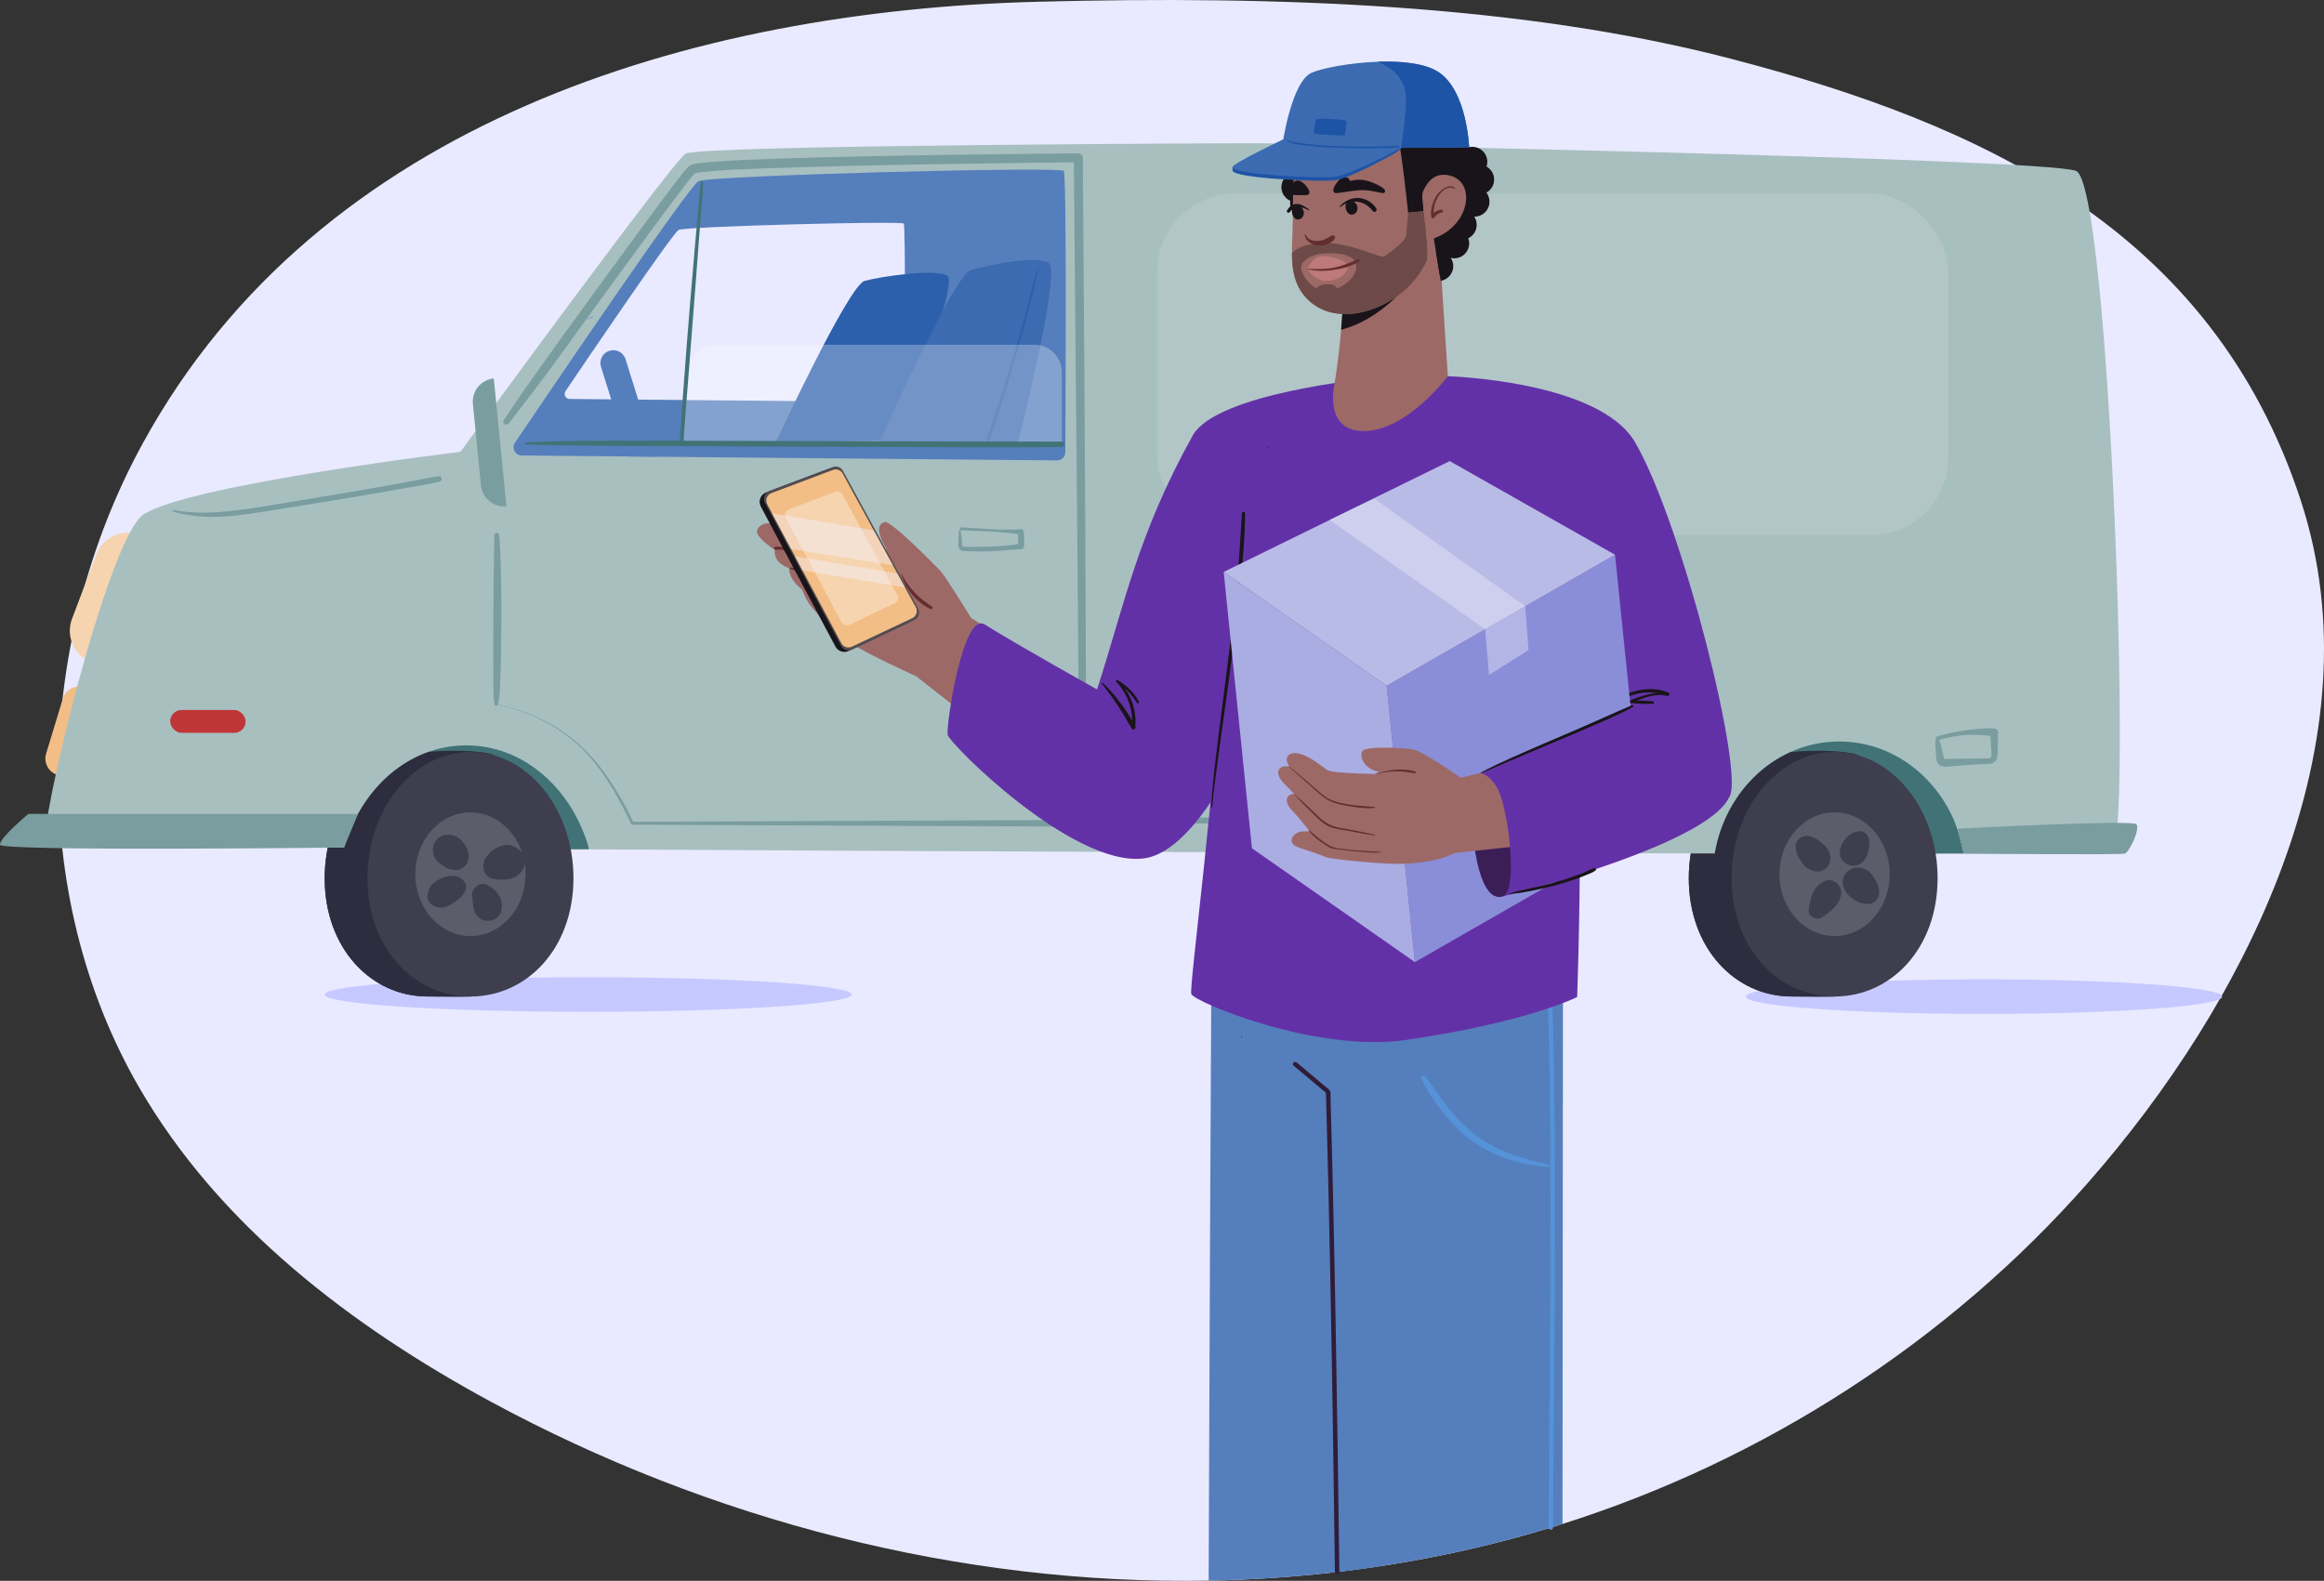 <?xml version="1.0" encoding="UTF-8"?>
<svg id="Layer_1" data-name="Layer 1" xmlns="http://www.w3.org/2000/svg" viewBox="0 0 1034.86 704.04">
  <rect x="0" y="0" width="1034.86" height="704.04" fill="#333333" stroke="none"/>
  <defs>
    <style>
      .cls-1 {
        fill: #5c5c6a;
      }

      .cls-1, .cls-2, .cls-3, .cls-4, .cls-5, .cls-6, .cls-7, .cls-8, .cls-9, .cls-10, .cls-11, .cls-12, .cls-13, .cls-14, .cls-15, .cls-16, .cls-17, .cls-18, .cls-19, .cls-20, .cls-21, .cls-22, .cls-23, .cls-24, .cls-25, .cls-26, .cls-27, .cls-28, .cls-29, .cls-30, .cls-31, .cls-32, .cls-33, .cls-34, .cls-35 {
        stroke-width: 0px;
      }

      .cls-2 {
        fill: #9c6967;
      }

      .cls-3 {
        fill: #1e54a6;
      }

      .cls-4 {
        fill: #b2b5e5;
      }

      .cls-5 {
        fill: #f5f3ff;
        opacity: .43;
      }

      .cls-6 {
        fill: #642e30;
      }

      .cls-7 {
        fill: #2d60ac;
      }

      .cls-8 {
        fill: #f2be86;
      }

      .cls-9 {
        fill: #514d51;
      }

      .cls-10 {
        fill: #cecfee;
      }

      .cls-11 {
        fill: #5c69ff;
      }

      .cls-12 {
        fill: #aaade2;
      }

      .cls-13 {
        fill: #e9eaff;
      }

      .cls-14 {
        fill: #3c6bb2;
      }

      .cls-15 {
        fill: #b2c6c7;
      }

      .cls-16, .cls-36, .cls-37 {
        fill: #191419;
      }

      .cls-17 {
        fill: #301c39;
      }

      .cls-18 {
        fill: #6331a7;
      }

      .cls-19 {
        fill: #3b1e56;
      }

      .cls-20 {
        fill: #3e3e4f;
      }

      .cls-21 {
        fill: #8a8ed8;
      }

      .cls-22 {
        fill: #fff;
        opacity: .28;
      }

      .cls-23 {
        fill: #557ebc;
      }

      .cls-24 {
        fill: #a8bfc0;
      }

      .cls-25 {
        fill: #2d2d3f;
      }

      .cls-26 {
        fill: #5592d8;
      }

      .cls-27 {
        fill: #7a9d9f;
      }

      .cls-36 {
        stroke-width: .9px;
      }

      .cls-36, .cls-37 {
        stroke: #191419;
        stroke-miterlimit: 10;
      }

      .cls-28 {
        fill: #bd7a78;
      }

      .cls-29 {
        fill: #f6d4af;
      }

      .cls-30 {
        fill: #3e008c;
      }

      .cls-31 {
        fill: #b9bbe7;
      }

      .cls-32 {
        fill: #c6c9ff;
      }

      .cls-33 {
        fill: #6d4a48;
      }

      .cls-37 {
        stroke-width: .94px;
      }

      .cls-34 {
        fill: #417376;
      }

      .cls-35 {
        fill: #be3637;
      }
    </style>
  </defs>
  <path class="cls-13" d="M929.89,526.59c-62.12,70.76-144.37,123.73-234.11,152.12-1.74.56-3.48,1.1-5.21,1.62-6.18,1.9-12.4,3.66-18.66,5.32-19.15,5.06-38.51,9.04-58.02,11.98-6.14.93-12.3,1.75-18.47,2.48-.91.12-1.84.22-2.75.32-18.08,2.03-36.25,3.2-54.46,3.52-110.55,2-222.06-26.88-319.64-79.69-62.41-33.78-121.19-78.64-156.69-140.09-50.03-86.57-46.26-199.31,1.83-286.97C142.16,54.18,308.29,4.75,462.28.77c107-2.77,215.53,1.14,308.69,25.45,110.4,28.81,213.93,75.39,253.59,196.81,34.99,107.11-24.81,224.03-94.67,303.56Z"/>
  <ellipse class="cls-32" cx="261.89" cy="442.92" rx="117.31" ry="7.71"/>
  <ellipse class="cls-32" cx="883.46" cy="443.86" rx="106.06" ry="7.71"/>
  <g>
    <path class="cls-34" d="M874.49,380.16h-19.34l-77.76-49.33s47.16-18.64,68.08-4.89c20.92,13.74,29.01,54.23,29.01,54.23Z"/>
    <path class="cls-34" d="M262.38,378.27h-15.78s-69.13-37.75-79.44-43.55c-10.31-5.8,65.8-14.6,78.23-3.98s16.99,47.53,16.99,47.53Z"/>
    <path class="cls-29" d="M51.76,235.26h9.33v60.72h-9.33c-8.32,0-15.08-6.75-15.08-15.08v-30.57c0-8.32,6.75-15.08,15.08-15.08Z" transform="translate(97.09 -.12) rotate(20.71)"/>
    <path class="cls-8" d="M30.21,346.49l-4.53-1.33c-4.04-1.19-6.35-5.42-5.16-9.46l7.45-24.54c1.19-4.04,5.42-6.35,9.46-5.16l4.53,1.33-11.75,39.17Z"/>
    <path class="cls-25" d="M236.29,391.15c0,29.43-3.32,50.19-26.79,52.65-1.31.14-17.73,0-19.06,0-25.33,0-45.86-21.59-45.86-52.65s20.53-56.24,45.86-56.24c5.71,0,24.25-.93,29.29,1.41,17.32,8.03,16.57,30.78,16.57,54.84Z"/>
    <path class="cls-25" d="M236.29,391.15c0,29.43-3.32,50.19-26.79,52.65-1.31.14-17.73,0-19.06,0-25.33,0-45.86-21.59-45.86-52.65s20.67-53.57,45.86-56.24c7.98-.85,24.25-.93,29.29,1.41,17.32,8.03,16.57,30.78,16.57,54.84Z"/>
    <path class="cls-20" d="M255.35,391.15c0,31.06-20.53,52.65-45.85,52.65s-45.86-21.59-45.86-52.65,20.53-56.24,45.86-56.24,45.86,25.18,45.86,56.24Z"/>
    <ellipse class="cls-1" cx="209.49" cy="389.35" rx="24.55" ry="27.53"/>
    <path class="cls-25" d="M843.72,391.15c0,29.43-3.32,50.19-26.79,52.65-1.31.14-17.73,0-19.06,0-25.33,0-45.86-21.59-45.86-52.65s20.53-56.24,45.86-56.24c5.71,0,24.25-.93,29.29,1.41,17.32,8.03,16.57,30.78,16.57,54.84Z"/>
    <path class="cls-25" d="M843.72,391.15c0,29.43-3.32,50.19-26.79,52.65-1.31.14-17.73,0-19.06,0-25.33,0-45.86-21.59-45.86-52.65s20.67-53.57,45.86-56.24c7.98-.85,24.25-.93,29.29,1.41,17.32,8.03,16.57,30.78,16.57,54.84Z"/>
    <path class="cls-20" d="M862.79,391.15c0,31.06-20.53,52.65-45.85,52.65s-45.86-21.59-45.86-52.65,20.53-56.24,45.86-56.24,45.86,25.18,45.86,56.24Z"/>
    <ellipse class="cls-1" cx="816.93" cy="389.35" rx="24.55" ry="27.53"/>
    <path class="cls-24" d="M560.07,379.59s-154.17-.43-297.69-1.32c-7.42-26.87-29.1-46.32-54.7-46.32s-46.84,19.06-54.47,45.51c-75.41-.68-131.36-1.52-132.7-2.53-4.17-3.16,27.41-135.6,43.5-145.89,20.82-13.32,141.03-27.81,141.03-27.81,0,0,95.02-130.05,100.3-132.82,7.52-3.93,254.73-4.64,254.73-4.64,51,156.08,0,315.83,0,315.83Z"/>
    <path class="cls-23" d="M474.38,201.43c-.01,2.01-1.67,3.65-3.69,3.62l-178.55-1.64-12.02-.12-47.81-.43c-2.91-.03-4.63-3.29-3-5.69,16.03-23.73,77.45-114.3,81.76-116.5,4.98-2.53,161.17-6.62,162.63-4.56,1.32,1.87.8,104.49.68,125.32Z"/>
    <path class="cls-13" d="M253.68,177.69c-1.8-.02-2.86-2.02-1.85-3.51,9.88-14.61,47.73-70.43,50.39-71.79,3.07-1.57,99.32-4.08,100.22-2.81.81,1.15.49,64.39.42,77.22,0,1.25-1.03,2.25-2.27,2.24l-146.91-1.35Z"/>
    <path class="cls-23" d="M292.14,203.41l-12.02-.12-12.49-39.9c-.96-3.01.72-6.23,3.75-7.17.56-.17,1.14-.26,1.71-.26,2.43,0,4.69,1.56,5.46,4.01l13.59,43.44Z"/>
    <path class="cls-7" d="M399.92,195.84s27.13-69.61,21.99-72.97-29.82.26-36.93,2.24c-7.11,1.99-39.78,72.3-39.78,72.3l54.72-1.58Z"/>
    <path class="cls-14" d="M453.22,197.67s19.43-76.84,13.82-80.5c-5.61-3.66-26.85.89-34.63,3.06-7.77,2.17-40.98,77.2-40.98,77.2l61.79.24Z"/>
    <path class="cls-7" d="M462.16,119.3c-3.18,9.95-5.37,20.22-8.23,30.27s-5.94,19.88-9.12,29.76c-1.81,5.63-3.81,11.21-5.61,16.84-.24.76.91,1.05,1.18.32,3.66-9.78,6.68-19.84,9.66-29.84s5.72-19.94,8.38-29.97c1.51-5.73,3.03-11.46,3.98-17.31.03-.16-.19-.22-.24-.07h0Z"/>
    <path class="cls-22" d="M460.58,153.54h-141.45c-6.27,0-11.53,4.74-12.18,10.98l-3.36,32.49,169.24.81v-32.05c0-6.76-5.48-12.24-12.24-12.24Z"/>
    <path class="cls-34" d="M312.12,81.11c-.59,3.97-.83,8.02-1.19,12.01-.83,9.17-1.66,18.34-2.42,27.52-.92,11.04-1.88,22.08-2.72,33.13-.73,9.57-1.46,19.14-2.15,28.71-.23,3.17-.44,6.34-.64,9.52-.09,1.55-.33,3.19-.23,4.75,0,.17,0,.32.04.49.22,1.01,1.78.59,1.56-.43.08.35,0,.03.02-.14.01-.23.02-.46.03-.69.04-.82.09-1.63.15-2.45.19-2.87.42-5.75.63-8.62.68-9.17,1.42-18.34,2.15-27.51.88-10.96,1.7-21.92,2.55-32.88.74-9.54,1.44-19.09,2.16-28.63.35-4.76.92-9.57,1.02-14.34,0-.1.01-.21.03-.31.06-.55-.9-.69-.98-.13h0Z"/>
    <path class="cls-34" d="M234.29,197.99c3.51.04,7.02.15,10.52.24,6.27.17,12.54.2,18.82.28,8.37.1,16.73.1,25.1.15,9.79.06,19.58.09,29.37.13,10.54.04,21.08.08,31.62.12,10.58.04,21.15.08,31.73.12s20.07.07,30.1.11c8.77.03,17.55.05,26.32.06,6.84,0,13.69,0,20.53,0,4.24,0,8.49-.06,12.73-.15.56-.01,1.13-.03,1.69-.04,1.51-.03,1.51-2.37,0-2.34-3.5.07-7.02,0-10.52-.02-6.27-.04-12.55,0-18.82-.02-8.37-.01-16.73-.04-25.1-.05-9.79-.02-19.58-.04-29.37-.07-10.54-.03-21.08-.06-31.62-.09s-21.15-.06-31.73-.09-20.07-.07-30.1-.06c-8.77,0-17.55.02-26.32.04-6.84.01-13.69.05-20.53.19-4.24.08-8.49.26-12.73.44-.56.02-1.13.05-1.69.08-.64.03-.64.99,0,.99h0Z"/>
    <path class="cls-11" d="M264.58,140.83c-.33.07-.63.16-.94.29-.27.11-.54.23-.82.34s-.58.23-.84.39c-.28.17-.57.33-.86.48-.02,0,0,.03.02.03.3-.13.6-.25.91-.35.29-.1.56-.24.84-.36.3-.13.59-.25.89-.37s.55-.25.82-.4c.02-.01,0-.04-.02-.04h0Z"/>
    <path class="cls-11" d="M260.15,142.71c-.06.01-.13.03-.2.04s-.12.04-.18.07c-.12.05-.23.12-.35.18-.03.02,0,.06.02.06.13-.03.26-.06.38-.11.06-.02.12-.05.18-.08s.11-.07.17-.11c.03-.02.01-.06-.02-.06h0Z"/>
    <rect class="cls-35" x="75.78" y="316.2" width="33.61" height="10.18" rx="5.09" ry="5.09"/>
    <path class="cls-27" d="M225.5,225.45h0c-5.7.56-10.78-3.6-11.34-9.3l-3.58-36.27c-.56-5.7,3.6-10.78,9.3-11.34h0"/>
    <path class="cls-27" d="M159.43,362.48H12.65S-.32,373.22,0,376.23s153.21,1.23,153.21,1.23l6.21-14.98Z"/>
    <path class="cls-27" d="M220.02,313.79c13.43,2.19,26.09,8.12,36.35,17.07,8.92,7.78,15.32,17.87,20.78,28.27,1.35,2.58,2.67,5.18,3.85,7.84.09.2.34.31.55.32,6.64.06,13.28.07,19.92.1l47.83.2,57.86.24c16.67.07,33.33.14,50,.19,8.07.03,16.19.32,24.26.08.11,0,.22,0,.33,0,.6,0,1.28-.45,1.4-1.07.57-2.99.26-6.34.29-9.36.08-7.3.09-14.59.1-21.89.02-10.56,0-21.11,0-31.67-.02-12.82-.08-25.64-.13-38.46-.06-13.95-.13-27.9-.21-41.85-.08-14.08-.16-28.16-.24-42.24-.08-13.17-.18-26.34-.27-39.51-.08-11.22-.17-22.43-.25-33.65-.06-8.22-.12-16.44-.18-24.67-.03-4.19-.07-8.38-.08-12.58,0-.28,0-.57,0-.85.01-1.07-.92-2-1.99-1.99-4.59.03-9.19.07-13.78.12-11.38.11-22.75.24-34.13.39-14.5.19-29,.42-43.49.72-14.07.29-28.15.62-42.22,1.11-10.1.35-20.22.67-30.29,1.53-2.55.22-5.23.36-7.72.99-1.74.44-2.63,1.63-3.72,2.96-5.82,7.18-11.24,14.69-16.73,22.12-8.5,11.49-16.93,23.03-25.35,34.59s-16.34,22.57-24.43,33.91c-4.57,6.4-9.09,12.87-13.39,19.46-.1.15-.14.33-.24.47.29-.44.05-.16-.02-.07s-.13.17-.19.27c-.05.08-.12.16-.17.24-1.02,1.42,1.33,2.78,2.35,1.37.06-.08.12-.17.18-.25.06-.09.16-.19.21-.29.16-.36-.25.23-.33.3.23-.22.42-.42.62-.66.7-.84,1.33-1.74,1.99-2.61,2.46-3.23,4.83-6.3,7.21-9.38,7.88-10.2,15.34-20.76,22.91-31.19,8.66-11.92,17.33-23.82,26.05-35.69,6.5-8.84,12.99-17.69,19.68-26.39.34-.45.03-.04.16-.21s.25-.33.38-.49c.25-.32.5-.64.75-.96.41-.53.83-1.05,1.25-1.57.52-.65,1.16-1.25,1.64-1.92.18-.25.35-.2-.2.13.34-.2.02.02-.23.07.29-.06.58-.19.87-.26.42-.1.85-.17,1.28-.24.26-.04.51-.08.77-.11.43-.06-.58.07-.03,0,.17-.02.33-.04.5-.06,8.61-1.04,17.34-1.28,26-1.62,13.43-.54,26.87-.9,40.31-1.21,14.71-.34,29.43-.61,44.15-.85,12.31-.2,24.63-.37,36.94-.52,6.52-.08,13.05-.15,19.57-.21.29,0,.59,0,.88,0l-1.99-1.99c-.02,3.04.04,6.08.06,9.12.06,7.33.13,14.66.2,21.99.1,10.58.19,21.16.29,31.74.12,12.74.22,25.48.34,38.22.14,13.95.27,27.91.4,41.86.13,14.03.26,28.06.38,42.1.11,13.17.2,26.35.31,39.52.09,11.22.18,22.44.25,33.66.05,8.23.09,16.46.08,24.68,0,4.19.08,8.4-.13,12.58-.01.31-.14,1.18-.02.5l1.4-1.07c-6.64.02-13.28.04-19.92.06-15.94.05-31.89.11-47.83.18l-57.86.24c-16.67.07-33.33.14-50,.21-5.49.02-10.98.05-16.46.07-1.69,0-3.39,0-5.08.03-.84.01-1.88-.15-2.71.02-.1.02-.23,0-.33,0l.55.32c-3.37-7.27-7.46-14.32-12.02-20.9-7.35-10.59-16.88-19.17-28.48-24.89-6.8-3.35-14.06-5.69-21.55-6.89-.08-.01-.12.11-.04.13h0Z"/>
    <path class="cls-27" d="M221.66,313.8c.99-3.3.95-7.1,1.1-10.52.24-5.54.36-11.08.4-16.63.11-11.96.18-23.94-.19-35.89-.13-4.14-.32-8.28-.7-12.4-.12-1.37-2.15-1.42-2.17,0-.08,9.08-.29,18.16-.35,27.25-.08,11.94-.2,23.89-.04,35.83.05,4.05-.19,8.35.55,12.35.14.74,1.21.64,1.41,0h0Z"/>
    <path class="cls-27" d="M77.08,227.84c7.43,2.11,14.87,2.68,22.56,2.21s15.05-1.73,22.53-2.93c15.63-2.5,31.26-5.01,46.86-7.71,4.39-.76,8.77-1.53,13.15-2.32s9.15-1.45,13.6-2.6c1.3-.34,1.08-2.59-.33-2.41-3.86.49-7.69,1.38-11.52,2.09s-7.78,1.43-11.68,2.12c-7.79,1.39-15.59,2.73-23.39,4.04s-15.28,2.55-22.93,3.81c-7.64,1.26-15.28,2.59-22.99,3.42-8.43.9-17.32,1.22-25.67-.41-.46-.09-.65.57-.19.7h0Z"/>
    <path class="cls-24" d="M940.33,379.6c-2.4.33-28.43.49-65.85.56-4.75-28.39-27.78-49.93-55.46-49.93s-50.68,21.51-55.46,49.87c-99.32-.14-203.49-.51-203.49-.51V63.77s349.32,6.59,364.37,12.34c15.05,5.76,25.3,302.19,15.89,303.49Z"/>
    <rect class="cls-15" x="515.28" y="86.27" width="352.29" height="152.1" rx="34.74" ry="34.74"/>
    <path class="cls-27" d="M427.03,236.32c-.13,1.64-.25,3.27-.27,4.92-.02,1.06-.23,2.43.51,3.32s2.13.85,3.21.9c1.62.08,3.24.13,4.86.15,3.16.05,6.32-.06,9.47-.26,3.31-.2,6.61-.68,9.91-.74.71-.01,1.3-.59,1.3-1.3,0-2.12.14-4.29-.12-6.39-.07-.61-.49-1.24-1.2-1.2-8.88.54-17.75-.34-26.59-.88-.86-.05-.87,1.31,0,1.35,8.76.39,17.6.44,26.27,1.89l-.88-1.16c-.25,2.11-.1,4.28-.09,6.39l.96-1.26c-2.73.69-5.55.89-8.35,1.11s-5.5.34-8.25.39-5.35.08-8.02-.02c-.42-.02-.94.05-1.21-.42-.11-.2-.06-.66-.08-.89-.05-.66-.11-1.31-.16-1.97-.11-1.36-.34-2.69-.54-4.04-.07-.44-.71-.29-.74.1h0Z"/>
    <path class="cls-27" d="M861.85,329.55c-.23,2.24.13,4.49.26,6.72.11,1.88.11,3.88,2.06,4.8,1.76.84,4.28.22,6.14.08,2.36-.17,4.71-.35,7.07-.52s4.55-.26,6.83-.35c1.7-.07,3.57,0,4.57-1.65.92-1.52.73-3.61.81-5.3.11-2.4.14-4.78.15-7.18,0-.98-.79-1.62-1.7-1.7-4.31-.39-8.71.33-12.97.85s-8.38,1.42-12.48,2.68c-1.03.31-.6,1.92.45,1.62,4.05-1.15,8.31-1.97,12.5-2.29s8.33.28,12.5.55l-1.7-1.7c.04,1.9.07,3.8.2,5.69.06.91.12,1.81.19,2.72.05.74.21,1.61.03,2.34-.31,1.26-3.24.81-4.25.85-1.87.06-3.74.11-5.61.11s-3.58.01-5.36.02-3.71.24-5.46.03c-.58-.07-.37-.17-.55-.89-.22-.86-.43-1.72-.63-2.58-.42-1.8-.78-3.6-1.5-5.31-.35-.83-1.45-.29-1.52.41h0Z"/>
    <path class="cls-27" d="M491.31,365.98c8.43.91,17.03.64,25.51.7,8.5.05,17,.09,25.51.1,17,.02,34.01-.06,51.01-.24,33.83-.35,67.66-1.03,101.49-2.05,19.08-.58,38.15-1.26,57.22-2.05,1.7-.07,1.71-2.72,0-2.65-33.98,1.4-67.97,2.45-101.98,3.17-33.83.71-67.66,1.06-101.5,1.14-9.54.02-19.09.02-28.63,0-4.68-.01-9.37-.04-14.05-.04s-9.72-.08-14.57.34c-1.03.09-1.02,1.48,0,1.59h0Z"/>
    <path class="cls-27" d="M871.59,369.08s77.83-4.14,79.71-1.99-3.23,12.41-5.11,13.07-71.7,0-71.7,0l-2.9-11.08Z"/>
  </g>
  <g>
    <path class="cls-2" d="M365.31,274.74s-3.76-3.8-5.43-6.5-2.82-5.87-2.82-5.87c0,0-1.77-.99-3.84-3.85-1.84-2.54-1.9-5.49-1.9-5.49,0,0-7.21-2.23-6.25-8.13,0,0-9.39-5.82-7.81-9.09,3.43-7.08,20.36,1.3,20.36,1.3,0,0,9.31,35.72,7.69,37.64Z"/>
    <path class="cls-6" d="M350.88,244.8c-.84-.52-1.71-.96-2.69-1.14s-2.09-.32-3.06-.09c-.29.07-.47.35-.48.64,0,.05,0,.13.02.18.09.27.34.49.64.48.46,0,.93-.09,1.39-.1s.9,0,1.34.05c.89.09,1.79.2,2.65.44.28.08.43-.31.19-.46h0Z"/>
    <path class="cls-6" d="M352.07,253.5c.49.08.97.21,1.43.39.08.03.17.07.27.12s.22.11.33.17c.22.12.46.22.68.34.18.1.4.06.53-.11.11-.15.13-.41-.03-.54-.22-.17-.44-.36-.69-.48-.26-.13-.53-.24-.81-.33-.52-.18-1.06-.28-1.61-.34-.19-.02-.36.16-.38.34s.09.4.28.43h0Z"/>
    <path class="cls-2" d="M407.98,301.2s-21.8-9.89-28.91-14.62c-7.11-4.73-31.17-46.77-28.43-47.24s55.78,30.19,55.78,30.19l1.56,31.67Z"/>
    <path class="cls-2" d="M407.98,301.2l24.44,19.15,19.95-32.55-19.95-12.59s-35.59-27.44-37.4-30.25c-2.77-4.32-.33,19.68-.33,19.68l13.29,36.56Z"/>
    <path class="cls-16" d="M406.31,271.37l-32.78-60c-1.05-2.05-3.49-2.97-5.63-2.13l-26.79,10.08c-2.46.97-3.55,3.84-2.36,6.2l33.23,62.37c1.1,2.16,3.72,3.06,5.91,2.02l26.33-12.45c2.29-1.08,3.23-3.84,2.07-6.1Z"/>
    <path class="cls-9" d="M408.9,271.17l-33.5-61.41c-.86-1.68-2.85-2.43-4.61-1.74l-28.31,10.68c-2.01.79-2.91,3.15-1.93,5.07l34,63.87c.9,1.77,3.04,2.5,4.84,1.65l27.81-13.15c1.87-.89,2.64-3.14,1.7-4.99Z"/>
    <path class="cls-8" d="M341.61,224.52l2.2,4.13,8.46,15.87,1.76,3.28,3.31,6.22,17.28,32.41c.87,1.71,2.95,2.42,4.69,1.6l26.89-12.71c1.82-.85,2.55-3.05,1.64-4.82l-4.85-8.87-3.4-6.22-2.02-3.7-8.49-15.51-13.77-25.2c-.83-1.64-2.76-2.35-4.46-1.69l-27.37,10.31c-1.95.77-2.81,3.04-1.87,4.9Z"/>
    <path class="cls-29" d="M349.86,230.53l1.66,3.1,6.36,11.93,1.32,2.46,2.49,4.67,12.98,24.36c.65,1.29,2.21,1.82,3.52,1.2l20.21-9.55c1.36-.64,1.92-2.29,1.23-3.62l-3.65-6.67-2.55-4.68-1.52-2.78-6.38-11.65-10.35-18.93c-.62-1.23-2.07-1.77-3.35-1.27l-20.56,7.75c-1.47.58-2.11,2.28-1.4,3.68Z"/>
    <path class="cls-2" d="M432.41,275.2s-11.33-18.51-13.61-20.9c-2.28-2.38-22.12-22.66-24.91-21.83-5.21,1.56-1.14,9.43,3.15,15.54,5.2,7.4,9.13,15.76,9.13,15.76,0,0,1.96,5.62,7.58,11.71,5.62,6.1,18.67-.29,18.67-.29Z"/>
    <path class="cls-18" d="M531.09,193.99c-24.64,44.34-30.27,75.05-42.58,113.06,0,0-35.27-19.7-50.02-28.92-9.72-6.08-17.24,45.06-16.53,49.04.71,3.98,55.46,58.79,87.08,55.17,49.81-5.71,100.98-213.75,100.98-213.75,0,0-68.4,6.45-78.93,25.4Z"/>
    <path class="cls-16" d="M490.69,304.48c2.48,3.18,4.87,6.46,7.1,9.82s4.1,6.77,6.15,10.17c.43.71,1.74.47,1.66-.45-.08-.97.05-1.94.04-2.91s-.08-1.95-.21-2.91c-.25-1.94-.7-3.86-1.39-5.69-1.35-3.61-3.47-6.87-6.26-9.54l-.63.81c3.91,2.24,6.69,5.55,9.12,9.27.35.54,1.13.07.85-.5-1.98-4.11-5.61-7.33-9.45-9.67-.51-.31-1.04.4-.63.81,2.59,2.63,4.55,5.82,5.73,9.32.56,1.68.98,3.42,1.18,5.18s.43,3.9-.12,5.59l1.63-.21c-1.69-3.66-4.04-7.2-6.45-10.43s-5.04-6.25-7.97-9.04c-.25-.24-.57.11-.37.37h0Z"/>
    <path class="cls-6" d="M401.21,255.55c1.06,3.36,2.57,6.43,4.85,9.14s5.05,5.03,8.26,6.54c.75.35,1.37-.67.66-1.12-5.67-3.58-10.68-8.52-13.59-14.64-.05-.1-.22-.03-.18.08h0Z"/>
    <polygon class="cls-5" points="343.81 228.65 352.27 244.52 397.56 251.7 389.08 236.19 343.81 228.65"/>
    <polygon class="cls-5" points="354.03 247.8 357.34 254.02 402.98 261.62 399.58 255.4 354.03 247.8"/>
    <path class="cls-23" d="M625.94,424.1l-.06,1.46-1.67,37.82-10.33,234.24c-6.14.93-12.3,1.75-18.47,2.48-.91.12-1.84.22-2.75.32-18.08,2.03-36.25,3.2-54.46,3.52.32-100.15.88-207.92,1.14-256.16.1-16.4.16-25.91.16-25.91l63.43,1.64,20.76.54,2.25.06Z"/>
    <path class="cls-23" d="M695.97,430.05v16.67s-.19,231.98-.19,231.98c-1.74.56-3.48,1.1-5.21,1.62-6.18,1.9-12.4,3.66-18.66,5.32-19.15,5.06-38.51,9.04-58.02,11.98-6.14.93-12.3,1.75-18.47,2.48-.91.12-1.84.22-2.75.32l-5.23-217.54-.36-14.85c.07-2.13.19-4.19.38-6.16,1.56-18.61,7.36-30.76,15.48-38.37,3.1-2.9,6.55-5.14,10.24-6.82,4.77-2.16,9.94-3.4,15.28-3.93,8.43-.84,17.32.07,25.78,1.85,14.41,3.04,27.56,8.56,35.1,12.11,4.19,1.97,6.63,3.33,6.63,3.33Z"/>
    <path class="cls-26" d="M691.33,519.07c-8.85-2.09-17.89-4.15-26.01-8.39s-15.26-10.69-21.05-18.18c-3.28-4.24-6.27-8.7-9.5-12.98-.82-1.09-2.47-.18-1.85,1.08,2.16,4.41,4.88,8.56,7.83,12.48s6.15,7.88,9.86,11.19c7,6.23,15.41,10.6,24.43,13.07,5.31,1.45,10.72,2.13,16.2,2.43.41.02.49-.62.1-.71h0Z"/>
    <path class="cls-26" d="M691.55,680.33c.2-24.45.4-48.89.56-73.34.14-21.28.25-42.56.27-63.84.02-18.09-.02-36.18-.23-54.27-.18-15.67-.45-31.35-1.09-47.01-.46-11.33-1.04-22.68-2.22-33.97-.46-4.42-1.01-8.84-1.82-13.21s-1.58-9-4.03-12.56c-.69-1-1.5-1.79-2.62-2.26s-1.68,1.42-.53,1.9,1.8,1.83,2.29,2.84c.96,1.95,1.54,4.09,2.05,6.19,1.11,4.59,1.78,9.3,2.34,13.99,1.28,10.85,1.89,21.78,2.38,32.69.72,15.93,1.03,31.88,1.23,47.83.22,17.47.28,34.94.28,52.41,0,20.72-.1,41.45-.23,62.17-.15,23.64-.34,47.28-.53,70.93-.03,3.17-.05,6.34-.08,9.51-.01,1.27,1.97,1.27,1.98,0h0Z"/>
    <path class="cls-18" d="M594.09,172.06s-46.29,23.54-46.81,33.97c-1.76,35.04-1.11,32.91-2.58,73.33-2.4,66.1-15.49,161.04-14.2,163.41,2.08,3.82,55.83,26.12,95.43,20.4,53.89-7.78,76.36-19.11,76.36-19.11,0,0,4.88-126.31-4.77-190.11-6.07-40.1-50.5-85.13-52.79-86.38-5.94-3.24-11.75,0-11.75,0l-38.88,4.5Z"/>
    <path class="cls-17" d="M576.03,474.6c4.9,4.11,9.79,8.22,14.69,12.33l-.29-.7c.76,26.69,1.37,53.38,1.9,80.07.56,28.35,1.02,56.7,1.43,85.05.24,16.25.46,32.5.67,48.75.02,1.27,1.99,1.27,1.98,0-.24-18.31-.49-36.62-.76-54.93s-.56-36.16-.88-54.23c-.31-17.44-.65-34.89-1.04-52.33-.37-16.66-.78-33.31-1.25-49.97-.03-1.16.26-2.55-.67-3.38-.73-.64-1.49-1.25-2.23-1.87-.78-.66-1.56-1.31-2.34-1.96l-9.01-7.56-.79-.67c-.97-.81-2.37.58-1.4,1.4h0Z"/>
    <path class="cls-30" d="M564.61,199.61c.32,0,.32-.49,0-.49s-.32.49,0,.49h0Z"/>
    <path class="cls-30" d="M552.89,461.89c.32,0,.32-.49,0-.49s-.32.49,0,.49h0Z"/>
    <path class="cls-16" d="M539.81,359.34c.47-6.19,1.36-12.34,2.17-18.49,1.1-8.33,2.28-16.66,3.44-24.98,2.67-19.14,5.23-38.31,7.09-57.54.95-9.85,1.9-19.77,1.9-29.67,0-.91-1.35-.9-1.4,0-.51,8.82-1.02,17.63-1.82,26.43-.88,9.63-1.96,19.24-3.09,28.84-2.14,18.13-4.68,36.21-6.81,54.34-.82,7-1.57,14.03-1.96,21.08-.02.32.47.31.49,0h0Z"/>
    <g>
      <path class="cls-2" d="M640.8,107.56c1.31,20,2.61,40,3.92,60,0,0-17.71,23.68-36.49,24.4-18.78.72-14.14-19.9-14.14-19.9,2.06-12.9,3.41-25.91,4.05-38.96l42.66-25.54Z"/>
      <path class="cls-16" d="M597.9,137.28s11.74,1.08,26.16-7.64c0,0-10.64,12.99-26.87,17.23l.71-9.59Z"/>
      <path class="cls-16" d="M655.36,69.77c2.43,25.29-10.71,44.5-36,46.93-25.29,2.43-46.38-16.35-46.91-41.76-.26-12.57,8.79-41.13,39.61-41.3,23.48-.13,37.89,9.46,42.14,31.95.35,1.84.98,2.26,1.16,4.18Z"/>
      <circle class="cls-16" cx="574.04" cy="73.51" r="6.65"/>
      <circle class="cls-16" cx="577.25" cy="83.34" r="6.65"/>
      <circle class="cls-16" cx="581.14" cy="90.52" r="6.65"/>
      <path class="cls-2" d="M640.45,110.1c-.35,1.26-3.13,1.19-3.6,2.42-.42,1.13-.88,2.24-1.4,3.32-1.88,4.04-4.39,7.78-7.56,11.11-11.18,11.71-33.91,19.36-46.48,5.47-5.06-5.61-6.09-12.45-6.13-19.49-.02-2.97.14-5.98.24-8.94.3-8.45.02-16.91.61-25.34.53-7.41,2.33-14.42,7.12-19.52,1.62-1.72,3.59-3.23,5.96-4.45,8.36-4.33,18.46-6.1,27.62-3.35,4.71,1.42,8.98,4.14,11.89,8.14,4.89,6.69,5.74,15.91,8.03,24.7,2.35,9,6.04,17.6,3.69,25.93Z"/>
      <polygon class="cls-16" points="638.46 106.2 641.09 122.39 657.03 89.53 638.46 106.2"/>
      <path class="cls-16" d="M639.39,111.95c3.62-.59,7.04,1.86,7.64,5.49.59,3.62-1.86,7.04-5.49,7.64l-2.15-13.12Z"/>
      <path class="cls-16" d="M596.98,92.16c2.02-1.86,5.2-2.74,7.91-2.25s4.83,2.01,6.5,4.16c.67.86,2.02-.24,1.49-1.15-1.59-2.74-4.73-4.53-7.87-4.74s-6.2,1.24-8.35,3.65c-.2.22.11.53.33.33h0Z"/>
      <path class="cls-16" d="M582.86,93.2c-1.72-1.08-3.6-2.58-5.75-2.35-.8.09-1.56.35-2.22.81-.79.55-1.3,1.25-1.8,2.06-.4.65.58,1.45,1.08.84.47-.57,1.03-1.13,1.61-1.59.43-.34.97-.58,1.57-.67.65-.1,1.45,0,2.12.11,1.14.2,2.16.62,3.15,1.19.26.15.49-.25.24-.41h0Z"/>
      <path class="cls-16" d="M599.58,90.52c-1.33,2.23.82,6.39,3.58,4.72,1.35-.82,1.66-2.64.98-4-.75-1.5-2.92-2.57-4.25-1.13-.12.13-.22.27-.31.41Z"/>
      <path class="cls-16" d="M575.69,92.66c-1.33,2.23.82,6.39,3.58,4.72,1.35-.82,1.66-2.64.98-4-.75-1.5-2.92-2.57-4.25-1.13-.12.13-.22.27-.31.41Z"/>
      <path class="cls-37" d="M598.46,79.47c2.32-.33,2.31,1.72,2.31,1.72,0,0,3.41-1.12,6.96-.44,3.54.68,9.51,3.67,8.48,4.68-.56.55-5.89-1.65-11.4-1.16-4.66.42-7.87,1.21-9.83,1.28-2.37.09,1.15-5.77,3.47-6.09Z"/>
      <path class="cls-36" d="M577.97,80.86c-2.19,0-1.91,2.02-1.91,2.02h0l-.75,2.84c-.09.36.18.7.55.7,2.75,0,4.79.14,6.15-.01,2.2-.24-1.85-5.55-4.04-5.55Z"/>
      <path class="cls-16" d="M638,79.35s-4.95,4.47-4.63,8.05c.32,3.58.5,6.67.5,6.67l-6.83.66s-3.16-29.46-4.14-31.17c-.98-1.7-39.15-9.26-45.1,5.43,0,0-1.71-9.27,4.62-15.77,6.32-6.5,39.47-12.62,47.1-4.52,7.63,8.1,8.49,30.66,8.49,30.66Z"/>
      <path class="cls-33" d="M635.46,115.84c-1.88,4.04-4.39,7.78-7.56,11.11-11.18,11.71-33.91,19.36-46.48,5.47-5.06-5.61-6.09-12.45-6.13-19.49,1.17-1.66,4.23-3.95,12.12-4.62,12.76-1.08,27.42,6.94,28.88,5.94,1.45-1,9.54-6.39,9.91-9.67.37-3.27.86-9.87.86-9.87l6.82-.66s2.16,13.29,1.58,21.78Z"/>
      <path class="cls-2" d="M579.44,118.47c.43-2.54,4.91-5.11,8.72-5.47,3.8-.37,14.35-.78,15.62,4.5,1.27,5.28-5.83,11.48-12.91,12.12-5.85.53-12.09-7.22-11.42-11.15Z"/>
      <path class="cls-28" d="M592.53,124.94c8.21-1.52,7.66-6.87,7.66-6.87-1.66-2.64-8.52-4.29-11.63-4.02-3.11.27-5.05,2.97-6.43,5.71,0,0,3.43,6.47,10.4,5.18Z"/>
      <path class="cls-6" d="M582.11,119.86c3.77.96,7.78.92,11.61.39s8-1.65,11.39-3.73c.63-.39.08-1.26-.57-.97-3.56,1.55-7.05,2.99-10.89,3.71s-7.65.66-11.52.42c-.11,0-.13.17-.03.19h0Z"/>
      <path class="cls-33" d="M585.37,131.08s.22-2.71,2.13-3.75c1.91-1.05,5.73-.81,6.65-.26s3.77,4.91,3.77,4.91l-12.56-.9Z"/>
      <circle class="cls-16" cx="655.64" cy="72.05" r="6.65"/>
      <circle class="cls-16" cx="658.67" cy="79.96" r="6.65"/>
      <circle class="cls-16" cx="656.6" cy="89.83" r="6.65"/>
      <circle class="cls-16" cx="650.91" cy="100.12" r="6.65"/>
      <circle class="cls-16" cx="647.57" cy="108.39" r="6.65"/>
      <path class="cls-2" d="M633.37,87.4s1.83-11.31,11.75-9.33c12.93,2.57,9.66,24.51-9.77,29.04l-1.98-19.71Z"/>
      <path class="cls-6" d="M647.78,83.61c-2.66-1.87-6.2.89-7.76,3-.95,1.28-1.62,2.74-2.11,4.25-.6,1.85-.97,3.93-.52,5.86.14.6.98.67,1.28.17.78-1.3,2.02-1.94,3.45-2.29.68-.17.53-1.22-.16-1.22-1.87.02-3.56,1.23-4.5,2.8l1.28.17c-.9-2.93.2-6.26,1.69-8.84.67-1.16,1.54-2.23,2.66-2.99,1.25-.85,3.08-1.34,4.45-.49.27.17.5-.25.25-.43h0Z"/>
      <path class="cls-6" d="M580.97,104.77c.62,2.82,3.17,4.32,5.89,4.59,1.39.14,2.91-.08,4.21-.59,1.39-.55,2.85-1.35,3.38-2.84.22-.64-.48-1.29-1.1-1.1-1.07.33-1.96,1.07-2.96,1.55s-2.03.76-3.1.88c-2.2.23-4.92-.31-5.8-2.63-.12-.32-.59-.2-.52.14h0Z"/>
    </g>
    <path class="cls-18" d="M644.72,167.56s67.34,1.92,83.38,29.44c21.09,36.19,49.02,148.45,41.93,157.89-4.15,5.52-65.51-5.8-69.99-26.97-4.48-21.18-55.32-160.35-55.32-160.35Z"/>
    <path class="cls-16" d="M718.42,314.28c3.26-2.76,7.27-4.68,11.46-5.47,2.03-.38,4.11-.49,6.17-.33,2.22.17,4.23.81,6.35,1.44l.21-1.53c-2.82.08-5.59.2-8.36.8s-5.65,1.64-8.38,2.73c-.63.25-.56,1.16.16,1.21,3.32.23,6.69.56,10.02.27.67-.06.66-.96,0-1.04-3.32-.37-6.68-.28-10.02-.46l.16,1.21c4.85-2.03,10.88-4.54,16.21-3.18.82.21,1.43-1.04.6-1.43-4.02-1.87-9.04-1.94-13.32-1.08-4.49.9-8.61,3.04-11.78,6.36-.33.34.16.81.51.51h0Z"/>
    <polygon class="cls-21" points="731.75 370.13 630.06 428.49 617.47 305.42 719.16 247.06 731.75 370.13"/>
    <polygon class="cls-12" points="557.48 377.79 630.06 428.49 617.47 305.42 544.89 254.73 557.48 377.79"/>
    <polygon class="cls-31" points="645.55 205.35 719.16 247.06 617.47 305.42 544.89 254.73 645.55 205.35"/>
    <path class="cls-19" d="M669.04,399.29c-5.26,1.37-9.7-4.66-12.29-20.78-3.5-21.82,4.59-32.98,4.59-32.98,0,0,15.74,17.98,16.85,28.97s-3.46,23.31-9.15,24.79Z"/>
    <g>
      <path class="cls-2" d="M660.81,343.94l-10.39,2.4s-17.07-11.99-21.49-12.65c-4.42-.65-20.23-1.5-22.17.72-1.93,2.21.96,8.75,8.14,9.48s10.61,1.09,10.61,1.09l18.79,8.83,34.25-5.25-6.87-8.03-10.86,3.42Z"/>
      <path class="cls-2" d="M618.1,342.08s-9.2,3.79-11.35,5.37c-2.15,1.58-1.16,7.72,1.24,11.12,0,0-1.56,4.92,1.74,10.05,0,0-1.67,5.49,2.45,9.05,0,0,.44,4.09,5.54,5.98s20.77.99,30.19-3.77l25.46-2.74-3.18-27.27-33.94-3.06-18.15-4.74Z"/>
      <path class="cls-6" d="M612.9,344.77c2.74-.8,5.66-1.2,8.52-1.26s5.69.36,8.53.85c.5.09.72-.63.21-.77-5.63-1.61-11.86-.84-17.29,1.07-.07.03-.04.14.03.12h0Z"/>
      <path class="cls-2" d="M612.05,344.71s-18.28-.34-20.66-1.57-8.2-6.99-14.16-7.72c-3.81-.47-6.48,2.64-1.57,7.72,4.17,4.32,6.89,8.55,8.59,9.75,1.7,1.21,22.6,8.35,28.64,5.97,6.04-2.38-.84-14.15-.84-14.15Z"/>
      <path class="cls-2" d="M612.05,362.87s-18.28-.34-20.66-1.57-8.2-6.99-14.16-7.72c-3.81-.47-6.48,2.64-1.57,7.72,4.17,4.32,6.89,8.55,8.59,9.75s22.6,8.35,28.64,5.97c6.04-2.38-.84-14.15-.84-14.15Z"/>
      <path class="cls-2" d="M615.07,372.11s-16.54,1.22-18.79.31c-2.25-.91-12.57-2.71-17.04-2.03-3.45.52-6.86,5.12-.77,7.11,5.24,1.71,9.63,3.22,12.18,4.33,1.74.75,28.28,3.56,35.31,2.76,5.85-.67-10.89-12.47-10.89-12.47Z"/>
      <path class="cls-2" d="M612.69,353.8s-18.28-.34-20.66-1.57c-2.38-1.23-12.65-10.2-18.61-10.94-3.81-.47-6.48,2.64-1.57,7.72,4.17,4.32,11.34,11.76,13.04,12.97s22.6,8.35,28.64,5.97c6.04-2.38-.84-14.15-.84-14.15Z"/>
      <path class="cls-6" d="M573.8,341.31c2.92,2.71,5.95,5.32,8.94,7.96,2.63,2.33,5.25,4.99,8.27,6.82s6.56,2.41,9.88,2.98c3.61.61,7.56,1.15,11.21.74.27-.03.27-.39,0-.42-3.68-.39-7.34-.43-11.02-1.04-3.39-.57-7.2-1.15-10.15-3.02-3.03-1.91-5.66-4.62-8.4-6.92s-5.71-4.87-8.64-7.21c-.07-.06-.18.04-.11.11h0Z"/>
      <path class="cls-6" d="M576.39,353.9c1.35,1.34,2.58,2.8,3.93,4.15s2.69,2.69,4.06,4.02c2.17,2.1,4.35,4.51,7.11,5.85,2.9,1.42,6.43,1.63,9.57,2.22,3.69.69,7.36,1.45,11.08,1.97.2.03.29-.25.08-.31-3.48-.87-6.99-1.51-10.51-2.2-3.2-.63-6.86-.94-9.8-2.41s-5.09-3.79-7.37-5.99c-1.31-1.27-2.64-2.51-3.96-3.76s-2.77-2.38-4.09-3.64c-.07-.07-.17.04-.11.11h0Z"/>
      <path class="cls-6" d="M582.63,369.71c2.13,2.87,5.26,5.24,8.32,7.06.82.49,1.65.99,2.59,1.17s1.86.25,2.78.38c2.95.39,5.92.75,8.89,1s6.25.59,9.34.33c.19-.02.19-.29,0-.3-5.9-.29-11.8-.55-17.66-1.38-1.79-.25-3.41-.5-4.97-1.42-3.33-1.94-6.24-4.42-9.1-6.99-.1-.09-.29.03-.2.15h0Z"/>
    </g>
    <path class="cls-18" d="M719.09,317.98c-.68.43-57.63,24.66-59.67,26.27,0,0,6,1.41,9,10.79,4.19,13.11,7.02,42.58.62,44.25,0,0,97.97-24.33,101.66-46.63,3.69-22.3-32.37-46.71-51.61-34.67Z"/>
    <path class="cls-16" d="M659.5,344.38c17.99-7.84,36.18-15.2,54.15-23.07,4.57-2,9.17-4.02,13.53-6.47.51-.29.06-.98-.45-.77-8.63,3.67-17.14,7.62-25.77,11.31-9.4,4.02-18.81,8.01-28.13,12.2-4.56,2.05-9.09,4.14-13.48,6.54-.17.09-.02.33.15.26h0Z"/>
    <path class="cls-16" d="M671.96,398.17c1.68-.25,3.38-.26,5.06-.53s3.32-.57,4.97-.9c3.37-.68,6.74-1.43,10.06-2.31s6.46-1.82,9.62-2.93c1.54-.54,3.05-1.13,4.55-1.76s3.09-1.13,4.31-2.1c.5-.4-.05-1.12-.58-1-1.57.36-3.12,1.32-4.62,1.93s-3.11,1.23-4.69,1.8c-3.09,1.11-6.22,2.06-9.39,2.91s-6.38,1.61-9.59,2.3c-1.64.35-3.29.7-4.93,1.07s-3.21.96-4.84,1.32c-.13.03-.07.21.05.19h0Z"/>
    <polygon class="cls-10" points="592.1 231.57 661.35 280.24 679.17 270.01 611.93 222.03 592.1 231.57"/>
    <polygon class="cls-4" points="661.35 280.24 663.03 300.66 680.67 289.53 679.17 270.01 661.35 280.24"/>
  </g>
  <path class="cls-20" d="M799.7,378.52c.27,1.65,1.12,3.3,2.04,4.7.59.89,1.27,1.8,2,2.58,1.07,1.13,2.5,1.74,3.97,2.14,2.01.56,4.21-.03,5.68-1.5s1.94-3.61,1.5-5.68c-.54-2.56-2.12-4.22-4.11-5.75-1.49-1.15-3.14-2.16-5-2.58-1.75-.39-3.52-.02-4.82,1.27s-1.57,3.02-1.27,4.82h0Z"/>
  <path class="cls-20" d="M828.05,370.19c-4.65.06-8.61,5.13-8.79,9.45-.21,5.21,6.68,7.86,10.22,4.23,1.5-1.53,2.19-3.32,2.57-5.38.29-1.57.72-3.63.08-5.19-.71-1.74-2.07-3.14-4.08-3.11h0Z"/>
  <path class="cls-20" d="M811.29,408.59c3.99-2.79,8.28-5.79,8.6-11.12.2-3.3-3.67-6.47-6.89-5.25-5.58,2.13-6.96,7.62-7.64,12.97-.37,2.91,3.64,5,5.93,3.4h0Z"/>
  <path class="cls-20" d="M836.51,399.05c.8-2.9-.36-5.36-1.8-7.8-.89-1.52-2.19-3.17-3.79-4.01-2.73-1.43-6.13-1.19-8.37,1.05-6.44,6.44,3.71,15.77,10.61,14.11,1.61-.39,2.92-1.78,3.35-3.35h0Z"/>
  <path class="cls-20" d="M208.43,383.21c.3-1.39.4-2.81-.07-4.18-.56-1.63-1.21-2.62-2.26-3.95-.71-.89-1.36-1.57-2.39-2.2-.64-.39-1.35-.69-2.07-.88-1.55-.42-2.46-.23-4,0s-3.35,1.81-4.03,3.1c-.88,1.66-1.07,3.34-.68,5.19.55,2.63,2.62,4.14,4.71,5.51,1.55,1.02,3.28,1.67,5.15,1.7,2.44.04,5.11-1.83,5.64-4.29h0Z"/>
  <path class="cls-20" d="M219.39,391.36c4.01.76,9.08.84,12.1-2.33,1.82-1.91,2.6-4.57,1.89-7.15s-2.67-4.2-5.13-5.13c-4.53-1.7-10.29,1.98-12.34,6.03-1.57,3.1-.44,7.83,3.49,8.57h0Z"/>
  <path class="cls-20" d="M210.19,398.59c.03.58.44,4.14.42,4.15.09.48.07.29-.05-.56.06.71.15,1.42.27,2.13.18.99.51,1.91,1.06,2.77,1.37,2.13,3.67,3.32,6.21,2.98,2.31-.31,4.67-2.06,5.18-4.47.59-2.75,0-5.22-1.58-7.52-1.39-2.03-3.16-3.22-5.39-4.14-2.87-1.19-6.27,1.81-6.12,4.67h0Z"/>
  <path class="cls-20" d="M205.35,391.26c-2.32-1.7-5.76-1.3-8.27-.31-1.56.62-2.95,1.43-4.2,2.56-1.64,1.48-2.23,3.24-2.5,5.37-.39,3.11,2.79,5.06,5.36,5.36,2.42.29,4.88-1.27,6.81-2.57,2.16-1.45,3.89-2.95,4.81-5.45.72-1.96-.53-3.88-2.02-4.97h0Z"/>
  <path class="cls-14" d="M654.2,65.59s-11.25.33-25.57.26c-23.75-.1-54.68,3.51-57.48-2.08,0,0,4.04-27.64,12.99-31.42,4.88-2.06,17.08-4.42,29.33-4.85,10.2-.36,20.44.62,26.49,4.24,13.31,7.97,14.22,33.85,14.22,33.85Z"/>
  <path class="cls-3" d="M654.2,65.59s-15.82.3-30.14.23c.93-10.23,3.38-21.18,1.01-27.61-2.92-7.89-10.95-10.16-11.59-10.72,10.2-.36,20.44.62,26.49,4.24,13.31,7.97,14.22,33.85,14.22,33.85Z"/>
  <path class="cls-3" d="M571.43,63.62s-19.79,8.14-22.54,10.76c-.21.2,0,1.45,0,1.57,0,3.45,39.05,5.21,45.84,4.31s26.56-12.12,26.56-12.12c0,0,3.3-2.22,2.77-2.34-5.68-1.2-40.04-6.58-52.63-2.19Z"/>
  <path class="cls-14" d="M571.43,62.06s-22.54,10.69-22.54,12.33c0,3.45,39.05,5.21,45.84,4.31s29.33-12.88,29.33-12.88c0,0-38.85-8.57-52.63-3.76Z"/>
  <path class="cls-3" d="M584.88,59.25s.65-5,1.31-5.98,12.84.06,13.33.55-.58,6.55-.82,6.52-12.96-.11-13.82-1.09Z"/>
  <path class="cls-3" d="M572.56,62.26c2.41,1.95,5.74,2.13,8.7,2.49,3.27.4,6.56.65,9.85.83,6.81.38,13.63.55,20.45.46,3.67-.05,7.4,0,11.06-.36.35-.04.36-.54,0-.55-3.2-.11-6.42.09-9.62.13s-6.64.05-9.96.02c-6.64-.05-13.27-.33-19.88-1.05-1.74-.19-3.48-.39-5.22-.65s-3.63-.59-5.21-1.54c-.13-.08-.3.12-.17.22h0Z"/>
</svg>